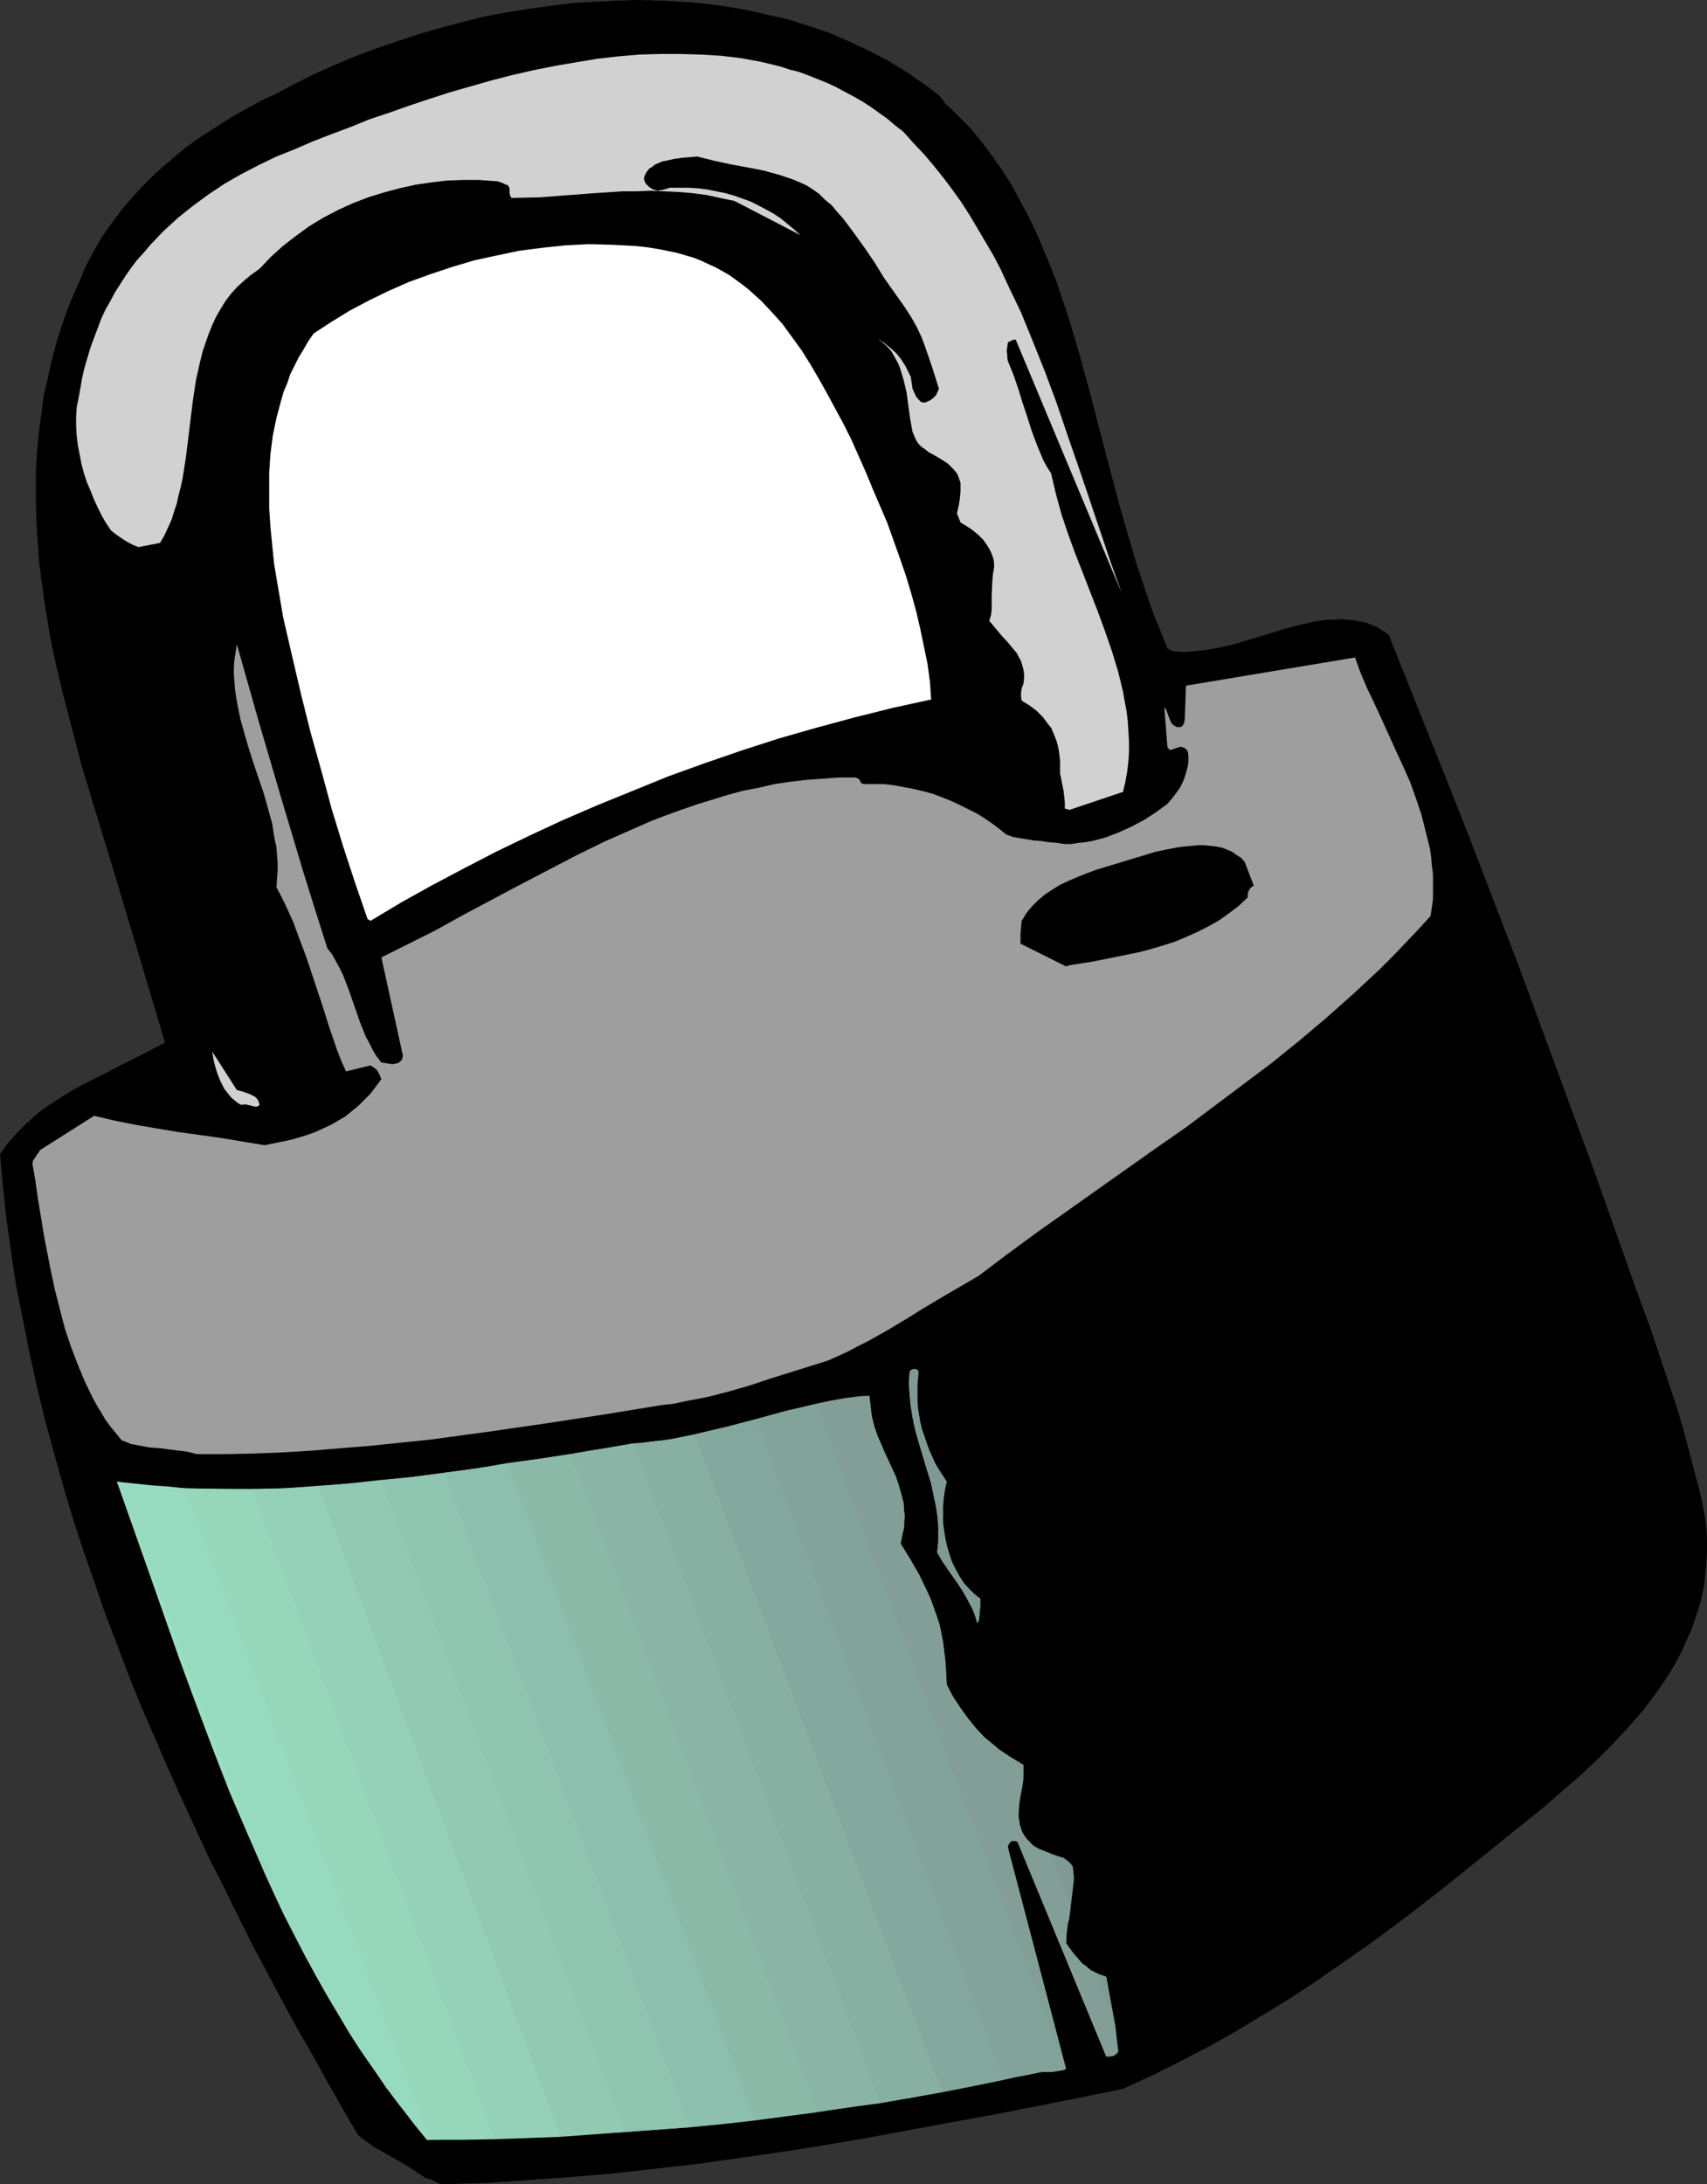 <?xml version="1.0" encoding="UTF-8" standalone="no"?>
<svg
   version="1.0"
   width="121.719mm"
   height="155.668mm"
   id="svg26"
   sodipodi:docname="Padlock 10.wmf"
   xmlns:inkscape="http://www.inkscape.org/namespaces/inkscape"
   xmlns:sodipodi="http://sodipodi.sourceforge.net/DTD/sodipodi-0.dtd"
   xmlns="http://www.w3.org/2000/svg"
   xmlns:svg="http://www.w3.org/2000/svg">
  <rect width="100%" height="100%" fill="#333333" stroke="none"/>
  <sodipodi:namedview
     id="namedview26"
     pagecolor="#ffffff"
     bordercolor="#000000"
     borderopacity="0.25"
     inkscape:showpageshadow="2"
     inkscape:pageopacity="0.0"
     inkscape:pagecheckerboard="0"
     inkscape:deskcolor="#d1d1d1"
     inkscape:document-units="mm" />
  <defs
     id="defs1">
    <pattern
       id="WMFhbasepattern"
       patternUnits="userSpaceOnUse"
       width="6"
       height="6"
       x="0"
       y="0" />
  </defs>
  <path
     style="fill:#000000;fill-opacity:1;fill-rule:evenodd;stroke:none"
     d="m 119.252,588.353 11.634,-0.323 11.634,-0.808 11.473,-0.808 11.473,-0.97 11.473,-1.293 11.311,-1.293 11.311,-1.616 11.311,-1.616 11.311,-1.778 11.311,-1.939 11.311,-2.101 11.473,-2.101 11.473,-2.101 11.634,-2.262 11.473,-2.262 11.796,-2.424 8.079,-3.717 7.756,-3.878 7.756,-4.04 7.433,-4.201 7.433,-4.525 7.11,-4.363 7.11,-4.686 6.948,-4.848 6.948,-4.848 6.787,-5.009 6.625,-5.009 6.625,-5.171 13.25,-10.665 13.25,-10.665 4.848,-4.201 4.848,-4.201 4.686,-4.363 4.524,-4.525 4.363,-4.686 2.101,-2.424 2.101,-2.424 1.777,-2.424 1.939,-2.585 1.777,-2.585 1.616,-2.585 1.616,-2.747 1.293,-2.585 1.293,-2.909 1.293,-2.747 0.97,-2.909 0.97,-2.909 0.808,-2.909 0.646,-3.07 0.323,-3.07 0.323,-3.07 0.162,-3.232 v -3.232 l -0.162,-3.232 -0.485,-3.232 -0.646,-3.555 -0.808,-3.393 -1.454,-5.494 -1.454,-5.656 -1.454,-5.333 -1.616,-5.494 -3.555,-10.665 -3.555,-10.665 -3.878,-10.503 -3.717,-10.503 -3.717,-10.503 -3.717,-10.503 -6.787,-18.421 -6.787,-18.421 -6.787,-18.421 -6.948,-18.098 -6.948,-18.098 -7.11,-17.937 -7.11,-17.775 -7.11,-17.775 -1.454,-0.97 -1.454,-0.97 -1.616,-0.646 -1.616,-0.646 -1.616,-0.323 -1.616,-0.323 -1.777,-0.162 -1.616,-0.162 -1.777,0.162 h -1.777 l -3.555,0.485 -3.717,0.808 -3.717,0.97 -3.717,1.131 -3.717,1.131 -3.717,1.131 -3.878,1.131 -3.717,0.808 -3.717,0.646 -1.777,0.162 -1.939,0.162 -1.777,0.162 -1.777,-0.162 h -0.646 l -0.646,-0.162 -1.293,-0.646 -1.777,-4.525 -1.939,-4.686 -1.616,-4.686 -1.616,-4.848 -1.616,-4.848 -1.454,-5.009 -2.909,-10.019 -5.332,-20.199 -2.585,-10.019 -2.747,-10.019 -2.909,-9.857 -1.616,-4.848 -1.616,-4.848 -1.777,-4.525 -1.939,-4.686 -1.939,-4.525 -2.101,-4.363 -2.262,-4.201 -2.262,-4.201 -2.585,-4.04 -2.747,-3.878 -2.747,-3.717 -3.07,-3.717 -3.393,-3.393 -3.393,-3.232 -0.646,-0.97 -0.485,-0.646 -0.323,-0.323 -0.162,-0.162 v 0 l -2.262,-1.778 -2.262,-1.616 -4.686,-3.232 -4.848,-2.909 -5.009,-2.585 -5.171,-2.424 -5.171,-2.262 -5.332,-1.778 -5.494,-1.778 -5.656,-1.293 L 201.5,2.747 195.844,1.778 190.027,0.97 184.048,0.485 178.231,0.162 172.252,0 l -5.979,0.162 -5.979,0.323 -5.979,0.323 -6.14,0.808 -5.979,0.808 -5.979,0.97 -5.979,1.131 -5.817,1.454 -5.979,1.616 -5.656,1.616 -5.817,1.939 -5.656,1.939 -5.656,2.101 -5.332,2.262 -5.494,2.424 -5.171,2.585 -5.171,2.747 -4.201,1.939 -4.04,2.262 -4.04,2.262 -4.04,2.585 -4.04,2.585 -3.878,2.747 -3.717,3.07 -3.555,3.07 -3.393,3.232 -3.393,3.555 -3.07,3.555 -2.909,3.878 -2.747,3.878 -2.424,4.201 -2.262,4.363 -0.97,2.424 -0.97,2.262 -2.101,4.848 -1.777,4.848 -1.616,5.009 -1.293,4.848 -1.131,5.009 -1.131,4.848 -0.646,5.009 -0.646,4.848 -0.485,5.009 -0.323,5.009 v 4.848 5.009 l 0.162,5.009 0.323,4.848 0.323,5.009 0.646,5.009 0.646,4.848 0.808,5.009 0.808,5.009 0.97,4.848 2.262,9.857 2.585,9.857 2.585,10.019 2.909,9.695 5.979,19.553 13.735,45.892 v 0.162 l -3.07,1.616 -3.07,1.616 -6.14,3.07 -3.07,1.616 -2.909,1.454 -5.979,3.07 -2.909,1.778 -2.747,1.778 -2.747,1.778 -2.585,2.101 -2.424,2.262 -2.424,2.424 -2.262,2.585 L 0,310.901 l 0.808,8.888 0.97,8.888 1.293,9.049 1.293,8.726 1.777,8.888 1.777,8.888 1.939,8.888 2.101,8.726 2.424,8.888 2.424,8.726 2.585,8.726 2.747,8.564 3.07,8.726 2.909,8.564 3.232,8.403 3.232,8.564 3.393,8.403 3.555,8.241 3.555,8.241 3.717,8.241 3.717,8.08 3.717,8.08 4.04,7.918 3.878,7.918 3.878,7.756 4.04,7.595 4.04,7.595 4.04,7.433 4.201,7.272 4.04,7.272 4.04,7.11 4.04,6.948 2.101,1.616 2.262,1.616 4.848,2.747 4.686,2.747 2.262,1.454 2.101,1.454 0.808,0.162 0.646,0.162 1.131,0.646 0.97,0.485 0.485,0.162 z"
     id="path1" />
  <path
     style="fill:#99e0c1;fill-opacity:1;fill-rule:evenodd;stroke:none"
     d="m 49.769,400.908 -4.363,-0.485 -4.686,-0.323 -4.524,-0.485 -4.686,-0.485 8.564,24.239 4.201,11.958 4.201,11.958 4.363,11.796 4.363,11.635 4.524,11.635 4.848,11.311 4.848,11.15 2.585,5.656 2.585,5.494 2.747,5.333 2.747,5.332 2.909,5.333 2.909,5.171 3.07,5.171 3.07,5.171 3.232,5.009 3.393,4.848 3.393,5.009 3.555,4.686 3.717,4.686 3.717,4.686 h 0.97 z"
     id="path2" />
  <path
     style="fill:#96dbbf;fill-opacity:1;fill-rule:evenodd;stroke:none"
     d="m 133.31,576.072 -8.564,0.162 -8.726,0.162 h -0.97 l -3.555,-4.363 -3.393,-4.525 -3.393,-4.525 -3.232,-4.525 -3.232,-4.686 -3.07,-4.686 -2.909,-4.848 -2.909,-4.848 -2.909,-5.009 -2.585,-5.009 -2.747,-5.009 -2.585,-5.009 -5.009,-10.342 -4.686,-10.503 -33.933,-91.137 -0.485,-0.97 -0.485,-1.131 -0.808,-2.101 -0.808,-2.101 -0.808,-1.939 4.686,0.646 4.524,0.485 4.686,0.323 4.524,0.323 9.049,0.162 8.887,0.162 z"
     id="path3" />
  <path
     style="fill:#96d6ba;fill-opacity:1;fill-rule:evenodd;stroke:none"
     d="m 151.084,575.588 -17.451,0.646 -8.726,0.162 h -8.887 l -66.251,-175.488 9.049,0.162 h 8.887 l 9.049,-0.162 9.049,-0.485 z"
     id="path4" />
  <path
     style="fill:#94d1b8;fill-opacity:1;fill-rule:evenodd;stroke:none"
     d="m 168.536,574.295 -8.726,0.485 -8.726,0.485 -8.726,0.323 -9.049,0.485 -65.443,-174.842 8.726,-0.323 8.726,-0.646 8.726,-0.646 8.726,-0.97 z"
     id="path5" />
  <path
     style="fill:#91c9b2;fill-opacity:1;fill-rule:evenodd;stroke:none"
     d="m 185.987,573.002 -17.451,1.293 -17.451,1.293 -65.281,-175.165 8.403,-0.808 8.403,-0.808 8.564,-0.97 8.564,-1.131 z"
     id="path6" />
  <path
     style="fill:#8ec4b0;fill-opacity:1;fill-rule:evenodd;stroke:none"
     d="m 203.277,571.063 -8.564,0.97 -8.726,0.97 -8.726,0.646 -8.726,0.646 -65.766,-175.65 8.564,-0.808 8.564,-1.131 8.403,-1.131 8.403,-1.454 z"
     id="path7" />
  <path
     style="fill:#8cbfad;fill-opacity:1;fill-rule:evenodd;stroke:none"
     d="m 220.244,568.962 -8.564,1.131 -8.564,1.131 -8.564,0.97 -8.564,0.808 -66.251,-176.296 8.403,-1.131 8.564,-1.293 8.564,-1.293 8.403,-1.293 z"
     id="path8" />
  <path
     style="fill:#8cbaa8;fill-opacity:1;fill-rule:evenodd;stroke:none"
     d="m 237.21,566.538 -8.564,1.131 -8.564,1.131 -8.403,1.131 -8.403,1.131 -66.574,-176.942 8.403,-1.131 8.564,-1.293 8.564,-1.454 8.403,-1.454 z"
     id="path9" />
  <path
     style="fill:#8ab5a6;fill-opacity:1;fill-rule:evenodd;stroke:none"
     d="m 253.854,563.468 -8.403,1.616 -8.403,1.293 -16.805,2.585 -66.574,-177.265 5.494,-0.97 5.656,-0.808 5.494,-0.808 5.332,-0.808 3.07,-0.323 2.909,-0.485 5.494,-1.131 z"
     id="path10" />
  <path
     style="fill:#87b0a3;fill-opacity:1;fill-rule:evenodd;stroke:none"
     d="m 270.336,560.236 -8.403,1.778 -8.241,1.616 -8.241,1.454 -8.241,1.454 -66.574,-177.75 2.424,-0.162 2.585,-0.323 3.393,-0.323 3.393,-0.485 7.11,-1.293 7.11,-1.778 7.11,-1.778 z"
     id="path11" />
  <path
     style="fill:#84a89e;fill-opacity:1;fill-rule:evenodd;stroke:none"
     d="m 253.854,563.468 6.787,-1.293 6.787,-1.293 6.787,-1.454 6.463,-1.293 h 1.293 0.808 l 0.808,-0.162 h 0.808 l 1.293,-0.323 0.808,-0.162 0.808,-0.162 -67.382,-179.205 -4.04,0.97 -4.201,0.97 -8.241,2.262 -8.079,2.101 -4.201,0.97 -4.04,0.97 z"
     id="path12" />
  <path
     style="fill:#82a399;fill-opacity:1;fill-rule:evenodd;stroke:none"
     d="m 270.336,560.236 2.747,-0.646 2.747,-0.485 2.424,-0.485 2.424,-0.485 h 2.101 0.808 l 0.808,-0.162 1.293,-0.162 0.808,-0.162 0.808,-0.323 -15.674,-59.627 v -0.323 l 0.162,-0.485 0.162,-0.323 0.323,-0.323 0.323,-0.323 h 0.323 0.646 l 0.646,0.162 23.915,57.85 h 1.131 l 0.808,-0.162 0.323,-0.162 0.323,-0.323 0.485,-0.323 0.162,-0.485 -0.808,-7.11 -5.332,-14.058 -1.293,-0.646 -1.131,-0.97 -1.131,-0.808 -0.97,-1.131 -0.97,-1.131 -0.808,-0.97 -0.808,-1.131 -0.808,-1.131 0.162,-2.747 0.323,-2.424 0.323,-1.131 0.162,-1.131 0.323,-2.585 -5.332,-14.058 -1.616,-0.646 -1.616,-0.646 -1.454,-0.808 -0.646,-0.646 -0.485,-0.485 -0.808,-0.808 -0.646,-0.97 -0.485,-0.808 -0.323,-0.97 -0.323,-0.97 -0.162,-1.131 -0.162,-0.97 v -1.131 l 0.162,-2.262 0.323,-2.262 0.485,-2.424 0.323,-2.262 -2.101,-5.009 -1.616,-0.97 -1.454,-0.97 -1.454,-0.97 -1.293,-1.131 -2.585,-2.101 -2.262,-2.424 -2.101,-2.585 -2.101,-2.909 -1.939,-2.909 -1.777,-3.393 -0.162,-2.909 -0.162,-2.909 -0.323,-2.747 -0.323,-2.747 -0.485,-2.424 -0.485,-2.424 -0.808,-2.424 -0.808,-2.262 -0.808,-2.262 -0.97,-2.101 -2.101,-4.363 -2.424,-4.201 -2.585,-4.201 0.323,-1.616 0.323,-1.454 0.323,-1.454 v -1.293 l 0.162,-1.454 -0.162,-1.293 -0.162,-2.424 -0.646,-2.424 -0.646,-2.262 -0.808,-2.424 -0.97,-2.101 -2.101,-4.525 -0.97,-2.262 -0.97,-2.262 -0.808,-2.424 -0.646,-2.585 -0.323,-2.585 -0.162,-1.454 -0.162,-1.454 -3.717,0.323 -3.717,0.646 -3.878,0.646 -3.717,0.808 -7.756,1.939 -7.756,2.262 z"
     id="path13" />
  <path
     style="fill:#829e96;fill-opacity:1;fill-rule:evenodd;stroke:none"
     d="m 255.147,454.717 v 18.098 l 32.156,84.512 -15.674,-59.627 v -0.323 l 0.162,-0.485 0.162,-0.323 0.323,-0.323 0.323,-0.323 h 0.323 0.646 l 0.646,0.162 23.915,57.85 h 1.131 l 0.808,-0.162 0.323,-0.162 0.323,-0.323 0.485,-0.323 0.162,-0.485 -3.232,-20.037 -1.777,-0.485 -1.777,-0.646 -1.616,-0.97 -1.454,-1.131 -1.293,-1.293 -1.131,-1.454 -0.97,-1.616 -0.808,-1.454 0.162,-2.747 0.323,-2.747 0.646,-5.171 0.485,-2.585 0.162,-2.424 0.162,-2.585 -0.162,-2.424 -0.646,-0.646 -0.485,-0.485 -0.646,-0.323 -0.808,-0.485 -1.616,-0.646 -1.616,-0.485 -1.777,-0.485 -1.616,-0.808 -0.646,-0.485 -0.646,-0.485 -0.646,-0.646 -0.485,-0.646 -0.97,-0.97 -0.808,-1.131 -0.485,-0.97 -0.485,-1.293 -0.162,-1.131 -0.162,-1.293 v -1.293 -1.293 l 0.323,-2.909 0.485,-2.747 0.485,-2.909 0.162,-2.747 -1.777,-0.808 -1.777,-0.97 -1.616,-1.131 -1.616,-0.97 -1.454,-1.131 -1.454,-1.131 -1.293,-1.131 -1.293,-1.293 -2.262,-2.585 -2.262,-2.909 -2.101,-3.232 z"
     id="path14" />
  <path
     style="fill:#829e96;fill-opacity:1;fill-rule:evenodd;stroke:none"
     d="m 255.147,417.875 v 4.525 l 2.747,3.878 1.293,1.939 1.131,1.939 0.97,1.778 0.97,1.939 0.646,1.778 0.485,1.616 0.323,-0.646 0.162,-0.646 0.162,-1.778 0.162,-1.778 v -1.778 l -1.616,-1.131 -1.454,-1.293 -1.454,-1.454 -1.131,-1.616 -1.131,-1.778 -0.808,-1.778 -0.808,-1.778 z"
     id="path15" />
  <path
     style="fill:#829e96;fill-opacity:1;fill-rule:evenodd;stroke:none"
     d="m 255.147,422.399 v -4.525 l -0.485,-2.262 -0.323,-2.262 -0.162,-2.424 -0.162,-2.262 v -2.424 l 0.162,-2.424 0.323,-2.262 0.646,-2.424 -2.101,-3.232 -0.97,-1.616 -0.808,-1.778 -0.808,-1.778 -0.646,-1.778 -0.646,-1.939 -0.646,-1.778 -0.485,-1.939 -0.323,-1.939 -0.323,-1.939 -0.162,-2.101 v -1.939 -2.101 l 0.162,-1.939 0.162,-1.939 -0.485,-0.485 -0.646,-0.162 -0.646,0.162 -0.646,0.485 -0.162,3.07 0.162,3.232 0.323,3.07 0.485,3.07 0.646,3.07 0.808,2.909 1.777,5.979 1.777,5.817 0.646,3.07 0.646,3.07 0.485,3.07 0.162,3.07 v 3.07 l -0.323,3.232 0.646,1.131 0.646,1.131 z"
     id="path16" />
  <path
     style="fill:#829e96;fill-opacity:1;fill-rule:evenodd;stroke:none"
     d="m 255.147,472.816 v -18.098 -0.97 l -0.162,-2.909 -0.162,-2.909 -0.323,-2.747 -0.323,-2.747 -0.485,-2.424 -0.485,-2.424 -0.808,-2.424 -0.808,-2.262 -0.808,-2.262 -0.97,-2.101 -2.101,-4.363 -2.424,-4.201 -2.585,-4.201 0.323,-1.616 0.323,-1.454 0.323,-1.454 v -1.293 l 0.162,-1.454 -0.162,-1.293 -0.162,-2.424 -0.646,-2.424 -0.646,-2.262 -0.808,-2.424 -0.97,-2.101 -2.101,-4.525 -0.97,-2.262 -0.97,-2.262 -0.808,-2.424 -0.646,-2.585 -0.323,-2.585 -0.162,-1.454 -0.162,-1.454 H 232.686 l -1.777,0.162 -3.555,0.485 -3.717,0.646 -3.717,0.808 z"
     id="path17" />
  <path
     style="fill:#809994;fill-opacity:1;fill-rule:evenodd;stroke:none"
     d="m 300.553,545.37 -2.424,-12.927 -1.454,-0.485 -1.454,-0.646 z"
     id="path18" />
  <path
     style="fill:#809994;fill-opacity:1;fill-rule:evenodd;stroke:none"
     d="m 288.595,513.375 0.323,-2.747 0.323,-2.747 0.162,-1.293 v -1.293 l -0.162,-1.293 -0.162,-1.293 -0.646,-0.808 -0.485,-0.485 -0.646,-0.485 -0.646,-0.485 -1.616,-0.485 -1.777,-0.646 z"
     id="path19" />
  <path
     style="fill:#809994;fill-opacity:1;fill-rule:evenodd;stroke:none"
     d="m 275.83,479.118 v -3.717 l -0.485,-0.323 -0.485,-0.323 -1.131,-0.646 z"
     id="path20" />
  <path
     style="fill:#809994;fill-opacity:1;fill-rule:evenodd;stroke:none"
     d="m 263.388,437.266 0.323,-0.646 0.162,-0.646 0.162,-1.778 0.162,-1.778 v -1.778 l -1.616,-1.293 -1.454,-1.454 -1.454,-1.616 -1.131,-1.778 -0.97,-1.778 -0.97,-1.939 -0.646,-1.939 -0.646,-2.101 -0.485,-2.101 -0.323,-2.101 -0.323,-2.262 v -2.262 -2.262 l 0.162,-2.101 0.323,-2.262 0.485,-2.262 -2.101,-3.232 -0.97,-1.616 -0.808,-1.778 -0.808,-1.778 -0.646,-1.778 -0.646,-1.939 -0.646,-1.778 -0.485,-1.939 -0.323,-1.939 -0.323,-1.939 -0.162,-2.101 v -1.939 -2.101 l 0.162,-1.939 0.162,-1.939 -0.485,-0.485 -0.646,-0.162 -0.646,0.162 -0.646,0.485 -0.162,3.07 0.162,3.232 0.323,3.07 0.485,3.07 0.646,3.07 0.808,2.909 1.777,5.979 1.777,5.817 0.646,3.07 0.646,3.07 0.485,3.07 0.162,3.07 v 3.07 l -0.323,3.232 1.616,2.262 1.777,2.424 3.232,4.848 1.454,2.424 1.293,2.424 0.485,1.293 0.485,1.131 0.162,1.131 z"
     id="path21" />
  <path
     style="fill:#9e9e9e;fill-opacity:1;fill-rule:evenodd;stroke:none"
     d="m 53.001,391.697 h 7.918 l 7.756,-0.162 7.918,-0.323 7.756,-0.485 7.756,-0.646 7.918,-0.646 7.756,-0.808 7.918,-0.808 15.512,-2.101 15.674,-2.262 15.836,-2.424 7.918,-1.293 7.918,-1.293 3.07,-0.323 2.909,-0.646 5.979,-1.131 5.656,-1.454 5.656,-1.616 5.332,-1.778 10.826,-3.393 5.171,-1.616 2.909,-1.293 2.747,-1.293 2.747,-1.454 2.585,-1.293 5.171,-2.909 4.848,-2.909 4.686,-2.909 4.848,-2.909 5.009,-2.909 5.009,-2.909 7.918,-5.979 7.918,-5.817 15.997,-11.311 15.997,-11.311 7.918,-5.494 7.756,-5.817 7.756,-5.817 7.756,-5.817 7.595,-6.14 7.271,-6.14 7.271,-6.464 7.11,-6.625 3.393,-3.393 3.393,-3.555 3.393,-3.555 3.393,-3.717 0.323,-2.262 0.323,-2.262 v -2.262 -2.262 -2.262 l -0.323,-2.424 -0.162,-2.101 -0.323,-2.262 -1.131,-4.525 -1.131,-4.525 -1.454,-4.363 -1.616,-4.525 -1.939,-4.363 -1.939,-4.201 -3.878,-8.564 -1.939,-4.201 -1.939,-4.04 -1.777,-4.201 -1.454,-4.04 -45.568,7.595 -0.323,9.049 -0.162,0.97 -0.162,0.323 -0.162,0.323 -0.323,0.323 -0.323,0.162 h -0.323 -0.646 l -0.646,-0.323 -0.646,-0.485 -0.323,-0.485 -0.323,-0.808 -0.323,-0.808 -0.646,-1.778 -0.485,-0.646 0.808,10.665 0.323,0.485 0.323,0.323 h 0.323 l 0.485,-0.162 0.485,-0.162 0.485,-0.162 0.485,-0.162 0.485,-0.162 h 0.485 l 0.323,0.162 0.485,0.162 0.485,0.485 0.323,0.485 0.162,0.97 v 0.97 0.97 l -0.162,0.97 -0.485,1.939 -0.646,1.939 -0.97,1.939 -1.131,1.616 -1.131,1.454 -1.131,1.293 -3.07,2.262 -3.232,2.101 -3.393,1.778 -3.555,1.616 -3.393,1.293 -1.777,0.485 -1.939,0.485 -1.777,0.323 -1.777,0.162 -1.939,0.323 h -1.777 l -1.131,-0.162 -0.97,-0.162 -2.262,-0.162 -1.939,-0.323 -2.101,-0.162 -1.939,-0.323 -1.939,-0.323 -1.777,-0.323 -1.777,-0.646 -1.777,-1.454 -1.939,-1.454 -2.101,-1.454 -2.101,-1.293 -2.262,-1.131 -2.262,-1.131 -2.424,-1.131 -2.424,-0.97 -2.585,-0.97 -2.424,-0.646 -2.747,-0.646 -2.585,-0.485 -2.585,-0.485 -2.747,-0.323 h -2.747 -2.747 l -0.323,-0.162 h -0.162 l -0.323,-0.485 -0.323,-0.646 -0.323,-0.162 -0.646,-0.323 h -4.363 l -4.363,0.323 -4.363,0.323 -4.363,0.485 -4.363,0.646 -4.201,0.97 -4.201,0.808 -4.201,1.131 -4.201,1.293 -4.201,1.293 -4.201,1.454 -4.04,1.454 -4.201,1.616 -4.04,1.778 -8.079,3.555 -7.918,3.878 -7.756,4.04 -7.756,4.04 -7.595,4.04 -7.595,4.04 -7.271,4.04 -7.433,3.717 -7.11,3.555 5.817,26.501 -0.162,0.485 v 0.323 l -0.485,0.646 -0.646,0.485 -0.646,0.162 -0.97,0.162 -0.97,-0.162 -0.97,-0.162 -0.97,-0.162 -1.293,-1.616 -0.97,-1.616 -0.97,-1.939 -0.97,-1.778 -1.616,-4.04 -2.909,-8.403 -1.616,-4.201 -0.97,-1.939 -0.97,-1.778 -0.97,-1.778 -1.293,-1.616 -3.232,-10.18 -3.232,-10.342 -6.14,-20.522 -5.979,-20.36 -5.817,-20.522 -0.323,2.101 -0.323,1.939 -0.162,2.101 v 2.101 l 0.162,1.939 0.162,2.101 0.646,4.04 0.808,3.878 1.131,4.04 1.131,3.878 1.293,4.04 2.747,8.08 1.131,4.04 1.131,4.04 0.646,4.201 0.485,2.101 0.323,4.201 v 2.262 l -0.162,2.101 -0.162,2.262 1.616,3.07 1.454,3.07 1.454,3.232 1.131,3.07 2.424,6.464 2.101,6.302 2.101,6.302 1.939,6.14 2.101,6.14 1.131,2.909 1.293,2.909 6.625,-1.616 0.485,0.323 0.485,0.323 0.808,0.646 0.485,0.97 0.323,0.646 0.323,0.808 -1.454,1.939 -1.454,1.939 -1.616,1.616 -1.616,1.616 -1.777,1.454 -1.777,1.454 -1.939,1.131 -1.939,1.131 -2.101,0.97 -2.101,0.97 -2.262,0.808 -2.101,0.646 -2.262,0.646 -2.262,0.485 -4.848,0.97 -5.817,-0.97 -5.817,-0.97 -5.817,-0.808 -5.817,-0.808 -5.817,-0.97 -5.656,-0.97 -5.656,-1.131 -5.494,-1.293 v 0 l -14.543,9.211 -0.485,0.808 -0.323,0.323 -0.162,0.323 -0.646,0.97 -0.323,0.485 -0.162,0.808 0.808,4.525 0.646,4.686 0.808,4.848 0.808,5.009 0.97,5.009 0.97,5.009 1.131,5.171 1.293,5.009 1.293,5.009 1.616,4.848 1.777,4.686 1.939,4.686 2.101,4.363 1.131,2.101 1.293,2.101 1.131,1.939 1.454,1.939 1.454,1.778 1.454,1.778 1.293,0.485 1.131,0.485 2.585,0.485 2.585,0.485 2.585,0.162 2.424,0.323 2.585,0.323 2.585,0.323 z"
     id="path22" />
  <path
     style="fill:#d1d1d1;fill-opacity:1;fill-rule:evenodd;stroke:none"
     d="m 69.967,297.651 -0.323,-1.131 -0.485,-0.646 -0.485,-0.485 -0.646,-0.323 -0.646,-0.323 -1.777,-0.646 -1.777,-0.485 -6.625,-10.342 0.323,2.101 0.485,1.939 0.646,2.101 0.808,1.939 0.97,1.939 0.646,0.808 0.646,0.808 0.646,0.808 0.808,0.646 0.97,0.808 0.97,0.485 0.485,-0.162 h 0.646 l 0.646,0.162 0.646,0.162 0.646,0.162 0.808,0.162 0.485,-0.162 z"
     id="path23" />
  <path
     style="fill:#000000;fill-opacity:1;fill-rule:evenodd;stroke:none"
     d="m 288.272,260 6.14,-0.97 6.463,-1.293 6.302,-1.293 3.07,-0.808 3.232,-0.97 3.07,-0.97 3.07,-1.293 2.909,-1.293 2.909,-1.454 2.909,-1.616 2.747,-1.939 2.585,-1.939 2.585,-2.424 v -0.485 -0.485 l 0.323,-0.97 0.485,-0.646 0.808,-0.646 -2.424,-6.302 -0.97,-1.131 -1.293,-0.808 -1.131,-0.808 -1.454,-0.646 -1.293,-0.485 -1.616,-0.323 -1.616,-0.162 -1.616,-0.162 h -1.616 l -1.777,0.162 -3.232,0.323 -3.393,0.646 -3.07,0.646 -5.332,1.616 -5.332,1.616 -5.332,1.616 -2.585,0.97 -2.424,0.97 -2.262,0.97 -2.424,1.131 -2.101,1.293 -1.939,1.293 -1.939,1.616 -1.616,1.616 -1.454,1.778 -1.293,2.101 -0.162,1.778 -0.162,1.616 v 1.454 1.293 l 12.281,6.14 z"
     id="path24" />
  <path
     style="fill:#ffffff;fill-opacity:1;fill-rule:evenodd;stroke:none"
     d="m 99.861,248.042 8.079,-4.848 8.403,-4.686 8.564,-4.525 8.726,-4.525 9.049,-4.363 9.049,-4.201 9.372,-4.04 9.534,-3.878 9.534,-3.878 9.857,-3.555 9.857,-3.393 10.018,-3.232 10.18,-2.909 10.18,-2.747 10.342,-2.585 10.342,-2.262 -0.323,-4.686 -0.646,-4.848 -0.97,-4.686 -0.97,-4.686 -1.131,-4.848 -1.293,-4.686 -1.454,-4.848 -1.616,-4.686 -3.393,-9.534 -3.878,-9.049 -1.939,-4.686 -1.939,-4.363 -1.939,-4.363 -2.101,-4.201 -4.363,-8.08 -2.262,-4.04 -2.262,-3.878 -2.424,-3.878 -2.585,-3.555 -2.585,-3.555 -2.909,-3.232 -2.909,-3.07 -3.232,-2.909 -1.616,-1.293 -1.777,-1.293 -1.777,-1.293 -1.939,-1.131 -1.777,-0.97 -2.101,-0.97 -2.101,-0.97 -2.101,-0.808 -2.262,-0.646 -2.262,-0.646 -2.424,-0.485 -2.424,-0.485 -3.07,-0.485 -3.07,-0.323 -3.07,-0.162 -3.232,-0.162 -6.14,-0.162 -6.302,0.323 -6.14,0.646 -6.302,0.808 -6.14,1.293 -5.979,1.293 -5.979,1.778 -5.817,1.939 -5.817,2.101 -5.494,2.424 -5.332,2.585 -5.171,2.747 -5.009,3.07 -4.686,3.07 -1.454,2.101 -1.293,2.262 -1.293,2.101 -1.131,2.262 -1.131,2.262 -0.808,2.424 -0.97,2.262 -0.646,2.262 -0.646,2.424 -0.646,2.424 -0.97,4.686 -0.646,5.009 -0.323,4.848 v 4.848 5.009 l 0.323,4.848 0.485,5.009 0.485,4.848 0.808,4.848 0.808,4.686 0.808,4.848 2.424,10.503 2.424,10.342 2.585,10.342 2.909,10.342 2.747,10.18 3.07,10.019 3.232,9.857 3.393,9.857 z"
     id="path25" />
  <path
     style="fill:#d1d1d1;fill-opacity:1;fill-rule:evenodd;stroke:none"
     d="m 288.272,218.148 14.381,-4.848 0.646,-2.747 0.485,-2.747 0.323,-2.747 0.162,-2.585 v -2.747 l -0.162,-2.747 -0.162,-2.585 -0.323,-2.747 -0.485,-2.585 -0.485,-2.747 -1.293,-5.333 -1.616,-5.332 -1.777,-5.171 -1.939,-5.333 -4.201,-10.827 -2.101,-5.333 -1.939,-5.333 -1.777,-5.332 -1.454,-5.333 -1.293,-5.494 -1.131,-1.778 -0.97,-1.778 -1.616,-3.878 -1.454,-3.878 -1.293,-4.04 -1.293,-3.878 -1.131,-3.717 -1.293,-3.717 -1.454,-3.555 -0.162,-0.808 v -0.808 l -0.162,-1.131 0.162,-1.131 0.162,-1.131 v 0 l 0.162,-0.162 0.485,-0.162 0.485,-0.323 0.97,-0.162 28.601,68.353 -3.07,-8.564 -5.817,-17.29 -2.909,-8.564 -2.909,-8.403 -2.909,-8.564 -3.07,-8.241 -3.232,-8.08 -3.232,-7.918 -3.717,-7.756 -1.777,-3.878 -1.939,-3.717 -2.101,-3.555 -2.101,-3.555 -2.101,-3.555 -2.262,-3.555 -2.424,-3.393 -2.424,-3.232 -2.585,-3.232 -2.585,-3.07 -2.909,-3.07 -2.747,-3.07 -2.262,-1.778 -2.101,-1.778 -2.262,-1.616 -2.262,-1.616 -2.262,-1.454 -2.262,-1.293 -2.424,-1.293 -2.424,-1.293 -2.424,-1.131 -2.424,-0.97 -2.424,-0.97 -2.585,-0.97 -2.585,-0.646 -2.424,-0.808 -5.332,-1.293 -5.332,-0.97 -5.332,-0.646 -5.494,-0.323 -5.494,-0.162 h -5.494 l -5.656,0.162 -5.656,0.485 -5.656,0.646 -5.817,0.97 -5.656,0.97 -5.656,1.131 -5.656,1.293 -5.656,1.454 -5.656,1.616 -5.656,1.616 -5.494,1.778 -5.332,1.778 -5.494,1.939 -5.332,1.778 -5.171,2.101 -5.171,1.939 -5.009,1.939 -4.848,2.101 -4.848,1.939 -4.686,2.262 -4.686,2.424 -4.524,2.585 -4.363,2.909 -4.201,3.07 -4.04,3.232 -3.878,3.555 -3.717,3.878 -1.616,1.939 -1.777,1.939 -1.616,2.101 -1.454,2.101 -1.454,2.262 -1.454,2.262 -1.293,2.424 -1.293,2.262 -1.131,2.424 -0.97,2.585 -0.97,2.585 -0.97,2.585 -0.808,2.747 -0.808,2.747 -0.646,2.747 -0.485,2.909 -0.485,2.585 -0.485,2.424 -0.162,2.585 v 2.585 l 0.162,2.585 0.323,2.585 0.485,2.424 0.485,2.585 0.646,2.424 0.808,2.424 0.97,2.262 0.97,2.424 0.97,2.101 1.131,2.262 1.131,1.939 1.293,1.939 0.97,0.808 1.131,0.808 0.97,0.646 0.97,0.646 1.777,0.97 1.616,0.646 5.817,-1.131 1.131,-1.939 0.97,-2.101 0.97,-2.101 0.646,-2.101 0.808,-2.424 0.485,-2.262 0.646,-2.424 0.485,-2.424 0.808,-5.171 0.646,-5.171 0.646,-5.333 0.646,-5.171 0.808,-5.332 1.131,-5.009 0.646,-2.585 0.808,-2.424 0.808,-2.262 0.97,-2.424 0.97,-2.101 1.293,-2.262 1.293,-2.101 1.454,-1.939 1.777,-1.939 1.777,-1.616 1.939,-1.616 2.262,-1.616 3.07,-3.232 3.232,-2.909 3.555,-2.747 3.555,-2.585 3.717,-2.262 4.04,-2.101 3.878,-1.778 4.201,-1.616 4.201,-1.293 4.201,-1.131 4.363,-0.97 4.363,-0.646 4.201,-0.485 4.363,-0.162 h 4.201 l 4.201,0.323 h 0.646 l 0.485,0.162 0.97,0.323 0.323,0.162 0.323,0.162 h 0.162 v 0.162 h 0.485 l 0.323,0.323 0.162,0.323 0.162,0.485 v 0.646 0.646 l 0.162,0.485 0.323,0.646 7.595,-0.162 14.866,-1.131 7.433,-0.485 h 3.878 l 3.717,-0.162 3.717,0.162 3.717,0.162 3.878,0.323 3.717,0.485 3.717,0.808 3.878,0.808 17.775,9.211 -1.777,-1.616 -1.777,-1.454 -1.777,-1.454 -1.939,-1.293 -2.101,-1.131 -2.101,-1.131 -1.939,-0.97 -2.262,-0.808 -2.262,-0.808 -2.262,-0.646 -2.424,-0.485 -2.424,-0.485 -2.424,-0.323 -2.585,-0.162 h -2.424 -2.747 l -0.97,0.323 -1.131,0.323 h -0.485 l -0.323,0.162 h -0.323 l -0.646,-0.162 -0.485,-0.162 -0.646,-0.323 -0.485,-0.323 -0.485,-0.485 -0.485,-0.485 -0.323,-0.646 -0.162,-0.808 0.323,-0.97 0.485,-0.808 0.646,-0.808 0.808,-0.485 0.808,-0.646 0.808,-0.323 1.131,-0.485 0.97,-0.162 2.101,-0.485 2.262,-0.323 2.101,-0.162 1.939,-0.162 4.524,1.131 4.524,0.97 4.363,0.808 4.201,0.808 4.201,1.131 1.939,0.646 1.939,0.646 1.939,0.808 1.777,0.808 1.777,1.131 1.616,1.131 1.616,1.616 1.777,1.454 1.454,1.778 1.616,1.778 2.909,3.878 2.909,4.04 2.747,4.04 2.585,4.201 2.747,3.878 2.747,3.878 1.777,2.747 1.454,2.585 1.293,2.747 0.97,2.585 1.939,5.656 1.777,5.656 -0.485,1.131 -0.323,0.646 -0.323,0.323 -0.485,0.485 -0.646,0.485 -0.646,0.323 -0.808,0.323 h -0.646 l -0.485,-0.162 -0.485,-0.485 -0.323,-0.323 -0.485,-0.646 -0.323,-0.646 -0.646,-1.454 -0.162,-1.131 -0.323,-2.101 -0.485,-0.97 -0.97,-1.939 -1.131,-1.778 -1.293,-1.616 -1.616,-1.454 -1.616,-1.293 -1.939,-1.293 1.454,1.131 1.293,1.131 1.131,1.293 0.808,1.454 0.808,1.454 0.646,1.454 0.485,1.616 0.485,1.616 0.808,3.393 0.485,3.555 0.485,3.555 0.646,3.555 0.485,1.131 0.485,1.131 0.646,0.97 0.808,0.808 0.97,0.646 0.97,0.808 2.101,1.131 2.101,1.293 0.97,0.646 0.808,0.808 0.808,0.808 0.808,0.97 0.485,1.131 0.485,1.454 v 1.131 1.131 l -0.162,1.939 -0.323,1.939 -0.485,2.101 0.162,0.323 0.162,0.485 0.162,0.323 0.162,0.485 0.323,0.808 1.616,0.97 1.454,0.97 1.616,1.293 1.454,1.454 1.131,1.616 0.485,0.808 0.485,0.97 0.323,0.808 0.323,0.97 0.162,1.131 v 1.131 l -0.323,1.939 -0.162,1.939 -0.162,3.717 v 1.778 1.778 l -0.162,1.616 -0.485,1.616 1.616,1.939 1.616,1.939 1.777,1.939 1.616,1.939 0.808,0.97 0.485,0.97 0.646,1.131 0.323,1.131 0.323,1.131 0.162,1.293 v 1.293 l -0.162,1.293 -0.323,0.808 -0.162,0.485 -0.162,1.131 v 0.97 l 0.162,1.131 2.101,1.293 1.939,1.454 1.616,1.616 1.454,1.939 0.808,0.97 0.485,1.131 0.485,1.131 0.485,1.293 0.323,1.131 0.323,1.454 0.162,1.293 0.162,1.454 v 1.778 1.616 l 0.646,3.232 0.323,1.616 0.162,1.454 0.162,1.616 v 1.616 z"
     id="path26" />
</svg>
